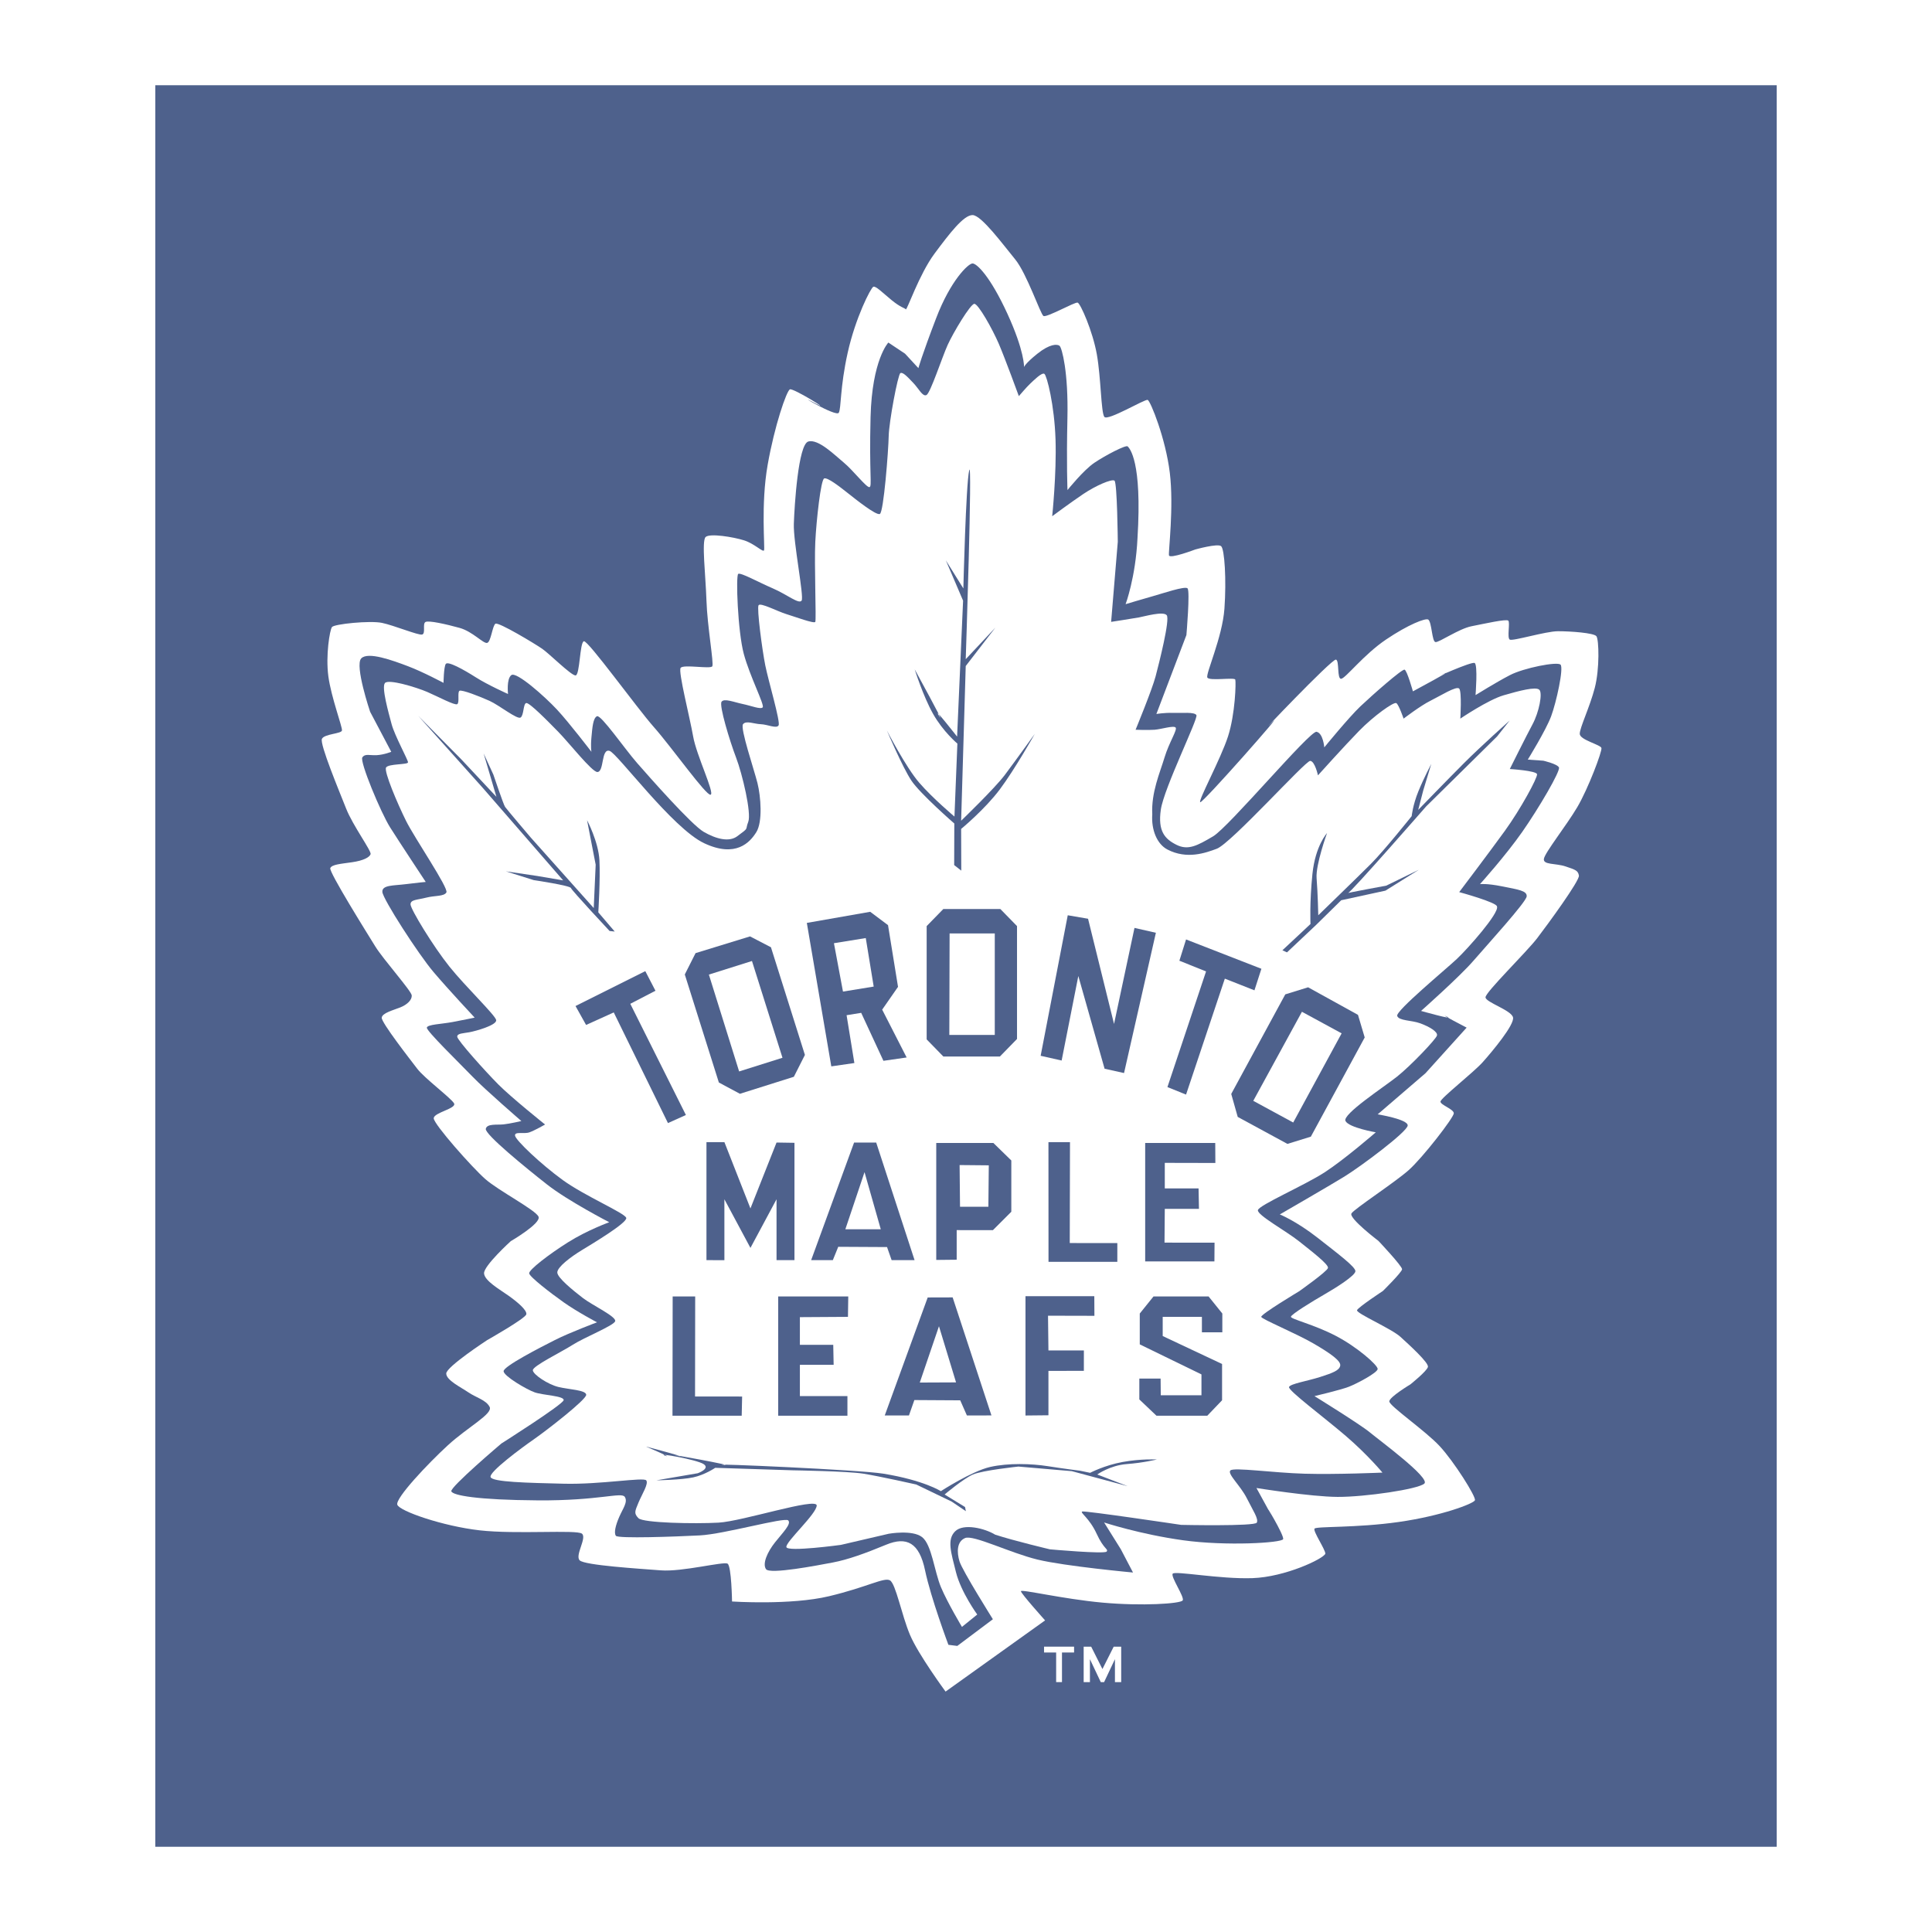 <?xml version="1.0" encoding="utf-8"?>
<!-- Generator: Adobe Illustrator 13.0.0, SVG Export Plug-In . SVG Version: 6.00 Build 14948)  -->
<!DOCTYPE svg PUBLIC "-//W3C//DTD SVG 1.0//EN" "http://www.w3.org/TR/2001/REC-SVG-20010904/DTD/svg10.dtd">
<svg version="1.0" id="Layer_1" xmlns="http://www.w3.org/2000/svg" xmlns:xlink="http://www.w3.org/1999/xlink" x="0px" y="0px"
	 width="192.756px" height="192.756px" viewBox="0 0 192.756 192.756" enable-background="new 0 0 192.756 192.756"
	 xml:space="preserve">
<g>
	<polygon fill-rule="evenodd" clip-rule="evenodd" fill="#FFFFFF" points="0,0 192.756,0 192.756,192.756 0,192.756 0,0 	"/>
	<polygon fill-rule="evenodd" clip-rule="evenodd" fill="#4E618C" points="177.262,184.252 177.262,8.504 15.494,8.504 
		15.494,184.252 177.262,184.252 	"/>
	<path fill-rule="evenodd" clip-rule="evenodd" fill="#FFFFFF" d="M97.03,21.458c-0.888,0-2.274,1.803-3.8,3.855
		c-1.525,2.053-2.746,5.687-2.857,5.548s-0.499-0.167-1.415-0.916s-1.581-1.442-1.831-1.332s-1.775,3.079-2.552,6.574
		c-0.776,3.495-0.638,5.52-0.887,5.991c-0.25,0.472-4.632-2.164-2.469-0.999s-2.081-1.498-2.413-1.332
		c-0.333,0.167-1.526,3.606-2.219,7.545s-0.25,8.293-0.36,8.516c-0.111,0.222-0.943-0.666-1.998-0.999
		c-1.054-0.333-3.412-0.721-3.828-0.333s0,3.8,0.083,6.352c0.083,2.552,0.749,6.241,0.583,6.546
		c-0.167,0.305-2.913-0.222-3.163,0.166c-0.25,0.389,0.916,4.91,1.249,6.824c0.333,1.914,2.164,5.659,1.748,5.825
		c-0.417,0.167-3.879-4.731-5.659-6.74c-1.72-1.941-6.574-8.682-6.99-8.571c-0.417,0.111-0.389,3.412-0.833,3.412
		s-2.607-2.164-3.328-2.663c-0.722-0.5-4.355-2.691-4.661-2.497c-0.305,0.194-0.444,1.831-0.832,1.914s-1.442-1.138-2.746-1.498
		s-3.106-0.776-3.412-0.583c-0.305,0.194,0.056,1.165-0.333,1.248c-0.388,0.083-2.801-0.916-3.994-1.165
		c-1.193-0.25-4.771,0.111-4.993,0.416c-0.222,0.305-0.638,2.83-0.361,4.91c0.277,2.08,1.415,5.076,1.359,5.409
		c-0.056,0.333-1.748,0.333-1.998,0.832c-0.249,0.5,1.748,5.271,2.414,6.962c0.666,1.692,2.552,4.244,2.44,4.549
		c-0.11,0.305-0.693,0.638-1.858,0.804c-1.165,0.167-1.997,0.223-2.163,0.583s3.689,6.518,4.493,7.822
		c0.805,1.304,3.606,4.438,3.634,4.882c0.028,0.443-0.444,0.915-1.137,1.192s-1.803,0.555-1.858,1.026s2.83,4.161,3.55,5.104
		c0.721,0.943,3.356,2.913,3.662,3.439c0.305,0.527-2.024,0.916-2.024,1.498s3.828,4.91,5.159,6.074
		c1.332,1.165,5.021,3.079,5.298,3.745c0.278,0.666-2.773,2.441-2.773,2.441s-2.718,2.469-2.663,3.217
		c0.056,0.749,1.581,1.609,2.441,2.22c0.86,0.61,1.858,1.442,1.775,1.858s-3.911,2.579-3.911,2.579s-4.077,2.663-4.077,3.329
		s1.442,1.359,2.219,1.886c0.777,0.527,1.748,0.749,2.108,1.442c0.361,0.693-2.163,1.997-4.161,3.828
		c-1.997,1.831-5.27,5.298-5.048,5.936c0.222,0.639,4.549,2.136,8.21,2.553c3.662,0.415,9.681-0.084,10.208,0.332
		c0.527,0.416-0.721,2.164-0.222,2.663s5.964,0.832,8.1,0.998c2.136,0.167,6.269-0.915,6.657-0.665
		c0.389,0.249,0.444,3.772,0.444,3.772s5.853,0.389,9.681-0.527c3.828-0.915,5.492-1.914,6.074-1.581s1.165,3.468,1.998,5.437
		c0.832,1.97,3.55,5.659,3.55,5.659l9.93-7.102c0,0-2.413-2.69-2.413-2.912s4.188,0.776,8.127,1.138
		c3.938,0.36,7.822,0.11,8.017-0.223s-1.221-2.357-0.999-2.662c0.222-0.306,4.688,0.555,7.961,0.443s7.101-1.941,7.268-2.441
		c0-0.416-1.248-2.246-1.082-2.496c0.167-0.25,4.133-0.056,8.404-0.666c4.271-0.609,7.462-1.83,7.601-2.163s-2.08-3.855-3.522-5.409
		c-1.442-1.553-5.049-4.021-5.021-4.466c0.027-0.443,2.107-1.692,2.107-1.692s1.665-1.331,1.748-1.747s-1.831-2.163-2.746-2.996
		c-0.916-0.832-4.466-2.357-4.327-2.662c0.139-0.306,2.58-1.914,2.58-1.914s1.886-1.858,1.913-2.164
		c0.028-0.305-2.357-2.829-2.357-2.829s-2.996-2.274-2.69-2.746c0.305-0.472,4.271-3.051,5.687-4.299
		c1.414-1.248,4.521-5.271,4.521-5.687s-1.331-0.832-1.331-1.165s3.272-2.885,4.216-3.938c0.943-1.055,3.19-3.745,3.023-4.466
		c-0.166-0.722-2.718-1.498-2.745-1.998c-0.028-0.499,4.077-4.493,5.158-5.908c1.082-1.415,4.244-5.742,4.161-6.241
		c-0.083-0.499-0.333-0.582-1.331-0.915c-0.999-0.333-2.247-0.139-2.164-0.749c0.083-0.61,2.247-3.329,3.329-5.159
		c1.081-1.831,2.496-5.576,2.413-5.908c-0.083-0.333-2.164-0.805-2.164-1.415c0-0.61,0.999-2.663,1.498-4.577
		s0.416-4.826,0.166-5.159c-0.249-0.333-2.579-0.499-3.827-0.499s-4.55,1.026-4.826,0.832c-0.278-0.194,0.055-1.692-0.14-1.886
		c-0.193-0.194-2.385,0.305-3.661,0.555c-1.275,0.25-3.245,1.637-3.605,1.582c-0.36-0.056-0.36-1.998-0.722-2.247
		c-0.277-0.167-1.997,0.499-4.216,1.997s-4.022,3.855-4.466,3.911c-0.443,0.055-0.164-1.841-0.527-1.914
		c-0.416-0.083-8.321,8.238-6.436,6.324c1.887-1.914-6.851,8.017-7.101,7.905c-0.249-0.111,2.053-4.327,2.774-6.574
		c0.721-2.247,0.804-5.409,0.721-5.659s-2.607,0.167-2.788-0.208c-0.18-0.375,1.498-3.994,1.706-6.865
		c0.208-2.871,0.015-5.95-0.332-6.241c-0.348-0.292-2.58,0.333-2.58,0.333s-2.552,0.971-2.621,0.583
		c-0.069-0.388,0.499-4.812,0.083-8.238c-0.416-3.426-1.928-7.157-2.205-7.268s-3.994,2.136-4.327,1.692s-0.333-3.911-0.749-6.241
		s-1.637-5.076-1.914-5.159c-0.277-0.083-3.106,1.526-3.412,1.332c-0.305-0.194-1.664-4.244-2.829-5.659
		C100.108,24.453,97.917,21.458,97.03,21.458L97.03,21.458z"/>
	<path fill-rule="evenodd" clip-rule="evenodd" fill="#4E618C" d="M97.03,26.284c-0.416,0-2.177,1.665-3.627,5.451
		c-1.449,3.786-1.775,4.993-1.775,4.993l-1.332-1.442l-1.665-1.11c0,0-1.629,1.706-1.775,7.434c-0.146,5.728,0.173,6.92-0.111,6.99
		s-1.657-1.706-2.552-2.441c-0.895-0.735-2.545-2.399-3.55-2.108c-1.005,0.292-1.38,6.394-1.442,8.211
		c-0.062,1.816,1.033,7.253,0.777,7.656c-0.257,0.402-1.436-0.597-2.885-1.221c-1.449-0.624-3.183-1.595-3.439-1.442
		c-0.256,0.152-0.048,5.755,0.555,7.989c0.603,2.233,2.087,5.089,1.886,5.326c-0.201,0.235-1.13-0.153-1.998-0.333
		c-0.867-0.18-1.852-0.596-2.108-0.222c-0.257,0.375,0.811,3.897,1.442,5.548c0.631,1.65,1.561,5.562,1.221,6.435
		s0.147,0.519-1.11,1.443c-0.811,0.596-2.101,0.263-3.328-0.444c-1.228-0.707-5.43-5.478-6.657-6.879
		c-1.228-1.401-3.599-4.84-3.995-4.66c-0.395,0.18-0.464,1.123-0.555,2.108c-0.09,0.984,0,1.442,0,1.442s-2.212-2.898-3.439-4.216
		c-1.228-1.317-4.043-3.814-4.549-3.439c-0.506,0.375-0.333,1.886-0.333,1.886s-2.018-0.901-3.218-1.665
		c-1.199-0.763-2.794-1.65-2.996-1.331c-0.201,0.319-0.222,1.886-0.222,1.886s-2.046-1.095-3.551-1.664
		c-1.504-0.569-3.987-1.484-4.66-0.777c-0.673,0.708,0.888,5.326,0.888,5.326l2.108,3.994c0,0-0.714,0.291-1.442,0.333
		c-0.728,0.042-1.158-0.18-1.442,0.222s1.837,5.506,2.774,6.99c0.936,1.484,3.55,5.437,3.55,5.437s-0.797,0.069-1.997,0.222
		s-2.379,0.069-2.33,0.777c0.048,0.707,3.585,6.199,5.104,7.988c1.519,1.79,4.105,4.549,4.105,4.549s-1.103,0.235-2.219,0.443
		c-1.116,0.208-2.489,0.236-2.552,0.556c-0.062,0.318,3.252,3.536,4.549,4.882c1.297,1.345,4.882,4.438,4.882,4.438
		s-1.13,0.264-1.775,0.333s-1.657-0.098-1.775,0.443c-0.118,0.541,4.001,3.897,6.103,5.548s6.213,3.772,6.213,3.772
		s-2.185,0.791-4.105,1.997c-1.92,1.207-3.932,2.76-3.883,3.106c0.049,0.347,2.087,1.928,3.44,2.885
		c1.352,0.957,3.328,1.997,3.328,1.997s-2.711,1.013-4.216,1.775s-5.125,2.621-5.104,3.107c0.021,0.484,2.281,1.816,3.106,2.107
		c0.826,0.291,2.948,0.347,2.885,0.776c-0.063,0.431-6.214,4.327-6.214,4.327s-5.152,4.369-4.993,4.771
		c0.16,0.402,2.524,0.859,8.647,0.901c6.123,0.041,8.335-0.86,8.661-0.347c0.326,0.513-0.187,1.151-0.555,1.997
		s-0.548,1.595-0.333,1.886c0.215,0.292,5.936,0.083,8.37-0.041c2.434-0.125,8.467-1.845,8.821-1.498
		c0.354,0.347-0.569,1.248-1.325,2.205s-1.269,2.122-0.888,2.663s5.111-0.375,6.657-0.666s3.28-0.929,5.326-1.775
		c2.046-0.846,3.308-0.208,3.883,2.553c0.576,2.76,2.33,7.434,2.33,7.434l0.888,0.11l3.55-2.662c0,0-3.044-4.841-3.329-5.77
		c-0.284-0.93-0.271-1.983,0.555-2.33c0.825-0.348,4.487,1.483,7.233,2.149c2.746,0.665,9.521,1.29,9.521,1.29l-1.22-2.33
		l-1.664-2.663c0,0,3.585,1.179,7.877,1.775c4.293,0.596,9.854,0.264,9.985-0.111c0.132-0.374-2.045-3.952-1.331-2.663
		c0.715,1.29-1.331-2.44-1.331-2.44s5.416,0.874,8.1,0.888s8.051-0.763,8.654-1.332c0.603-0.568-4.487-4.312-5.438-5.104
		c-0.949-0.79-5.526-3.62-5.526-3.62s2.594-0.609,3.419-0.929s2.863-1.401,2.885-1.775c0.021-0.375-2.046-2.205-4.217-3.328
		c-2.17-1.124-4.458-1.65-4.438-1.887c0.021-0.235,2.143-1.539,3.328-2.219c1.187-0.68,3.114-1.9,3.106-2.33
		c-0.007-0.43-1.629-1.65-3.771-3.328c-2.144-1.679-3.772-2.33-3.772-2.33s4.833-2.788,6.435-3.772
		c1.603-0.985,6.304-4.48,6.325-5.104c0.021-0.624-2.996-1.109-2.996-1.109l4.771-4.104l4.105-4.549c0,0-2.961-1.54-1.997-1.11
		s-2.552-0.555-2.552-0.555s3.835-3.397,5.215-4.993s5.277-5.867,5.325-6.435c0.049-0.569-0.853-0.68-2.44-0.999
		s-2.22-0.222-2.22-0.222s2.56-2.843,4.217-5.215s3.835-6.088,3.661-6.435c-0.173-0.347-1.554-0.666-1.554-0.666l-1.553-0.111
		c0,0,1.81-2.927,2.33-4.327c0.52-1.401,1.269-4.813,0.936-5.146c-0.332-0.333-3.675,0.333-5.041,1.041
		c-1.366,0.707-3.439,1.997-3.439,1.997s0.242-3.038-0.09-3.204c-0.333-0.167-4.327,1.664-3.079,1.082s-3.079,1.748-3.079,1.748
		s-0.582-2.08-0.832-2.164s-3.225,2.538-4.41,3.662c-1.144,1.083-3.6,4.091-3.6,4.091s-0.118-1.429-0.776-1.554
		c-0.659-0.125-8.744,9.501-10.318,10.43c-1.574,0.929-2.489,1.428-3.654,0.846s-1.873-1.359-1.561-3.509
		c0.312-2.15,3.751-9.098,3.551-9.431c-0.201-0.333-1.422-0.194-2.33-0.222c-0.908-0.028-1.665,0.111-1.665,0.111l2.996-7.878
		c0,0,0.382-4.41,0.111-4.66s-2.49,0.513-3.439,0.777c-0.95,0.263-2.739,0.804-2.739,0.804s0.998-2.663,1.186-6.574
		c0.479-7.739-0.801-8.983-0.978-9.167c-0.174-0.18-2.24,0.901-3.329,1.636c-1.088,0.735-2.677,2.719-2.677,2.719
		s-0.11-2.552-0.007-7.171c0.104-4.618-0.548-7.003-0.776-7.211s-0.991-0.208-2.219,0.777c-1.228,0.984-1.332,1.331-1.332,1.331
		s0.062-1.567-1.664-5.326C98.777,27.532,97.446,26.284,97.03,26.284L97.03,26.284z"/>
	<path fill-rule="evenodd" clip-rule="evenodd" fill="#FFFFFF" d="M97.21,30.313c-0.388,0.007-2.108,2.878-2.663,4.105
		c-0.555,1.228-1.72,4.792-2.108,4.993c-0.389,0.202-0.777-0.645-1.332-1.22c-0.555-0.575-1.026-1.103-1.276-0.964
		c-0.25,0.139-1.138,4.868-1.165,6.29c-0.028,1.422-0.5,7.621-0.888,7.767c-0.388,0.146-2.386-1.449-3.218-2.108
		s-1.997-1.561-2.33-1.442c-0.333,0.118-0.776,4.126-0.888,6.324c-0.111,2.198,0.111,7.787,0,7.989
		c-0.111,0.201-1.997-0.506-2.885-0.777s-2.58-1.172-2.773-0.888c-0.194,0.285,0.36,4.459,0.666,5.991
		c0.305,1.533,1.526,5.624,1.332,5.992s-1.109-0.09-1.775-0.111c-0.666-0.021-1.47-0.396-1.775,0
		c-0.305,0.395,1.11,4.542,1.442,5.88c0.333,1.338,0.527,3.849-0.111,4.882c-0.638,1.033-2.053,2.601-5.215,1.109
		c-3.162-1.491-8.648-8.963-9.431-9.209c-0.86-0.271-0.519,2.099-1.221,2.108c-0.527,0.007-2.857-2.947-3.883-3.995
		c-1.026-1.047-2.912-2.975-3.217-2.885c-0.305,0.09-0.222,1.214-0.555,1.443c-0.333,0.229-2.136-1.228-3.106-1.665
		s-2.773-1.144-2.996-0.999c-0.222,0.146,0.028,1.186-0.222,1.332c-0.25,0.146-1.914-0.756-2.996-1.221
		c-1.082-0.464-3.855-1.311-4.216-0.888c-0.36,0.423,0.361,2.961,0.666,4.105s1.637,3.557,1.637,3.807
		c0,0.25-1.969,0.125-2.192,0.52c-0.222,0.395,1.138,3.599,1.998,5.326s4.271,6.719,4.022,7.135
		c-0.25,0.417-1.137,0.292-2.025,0.521c-0.888,0.229-1.553,0.187-1.553,0.666s2.274,4.209,3.883,6.213s4.549,4.819,4.66,5.325
		c0.111,0.507-2.025,1.104-2.663,1.221c-0.638,0.118-1.221,0.104-1.221,0.444s2.802,3.46,4.105,4.771s4.66,3.994,4.66,3.994
		s-0.999,0.575-1.554,0.777c-0.555,0.2-1.498-0.118-1.442,0.332c0.055,0.451,2.58,2.851,4.771,4.438
		c2.191,1.588,6.213,3.294,6.324,3.772s-3.329,2.545-4.438,3.218s-2.441,1.685-2.441,2.219s1.609,1.824,2.552,2.552
		c0.943,0.729,3.411,1.879,3.217,2.33c-0.194,0.45-3.079,1.603-4.216,2.33c-1.137,0.729-4.022,2.129-3.994,2.552
		s1.498,1.408,2.552,1.664c1.054,0.257,2.746,0.299,2.774,0.777s-3.966,3.571-5.214,4.438c-1.249,0.867-4.494,3.267-4.328,3.772
		s3.662,0.576,7.323,0.666c3.661,0.09,7.96-0.673,8.21-0.333c0.25,0.34-0.416,1.353-0.776,2.219c-0.361,0.867-0.472,1.075,0,1.554
		c0.471,0.479,5.603,0.575,7.989,0.443c2.385-0.131,9.792-2.545,9.792-1.713c0,0.833-3.135,3.648-3.024,4.154
		c0.111,0.506,5.437-0.222,5.437-0.222l4.771-1.11c0,0,2.357-0.422,3.328,0.333c0.971,0.756,1.221,3.419,1.886,5
		c0.666,1.581,2.094,3.96,2.094,3.96l1.525-1.234c0,0-1.623-2.227-2.122-4.224c-0.5-1.997-0.916-3.252-0.083-4.077
		c0.832-0.825,2.967-0.298,3.994,0.333c1.887,0.617,5.465,1.463,5.465,1.463s5.464,0.492,5.658,0.222s-0.277-0.201-0.998-1.775
		c-0.722-1.574-1.692-2.114-1.442-2.219c0.25-0.104,9.875,1.332,9.875,1.332s7.351,0.159,7.544-0.223
		c0.194-0.381-0.36-1.172-0.998-2.44c-0.639-1.269-1.97-2.434-1.637-2.768c0.333-0.332,4.244,0.236,7.406,0.326
		c3.162,0.091,7.767-0.111,7.767-0.111s-1.471-1.781-3.662-3.661c-2.191-1.879-5.797-4.556-5.658-4.882
		c0.139-0.325,1.831-0.589,3.106-0.998c1.276-0.409,1.887-0.646,1.997-1.109c0.111-0.465-0.887-1.193-2.635-2.213
		c-1.747-1.019-5.159-2.427-5.242-2.669c-0.083-0.243,3.772-2.553,3.772-2.553s2.802-1.976,2.885-2.329
		c0.083-0.354-1.609-1.644-2.885-2.663c-1.276-1.02-4.188-2.614-4.105-3.106c0.083-0.493,4.66-2.477,6.657-3.773
		c1.997-1.296,5.104-3.993,5.104-3.993s-2.69-0.465-3.023-1.131s3.772-3.342,5.132-4.417s3.883-3.725,3.994-4.105
		c0.11-0.381-0.776-0.895-1.665-1.221c-0.887-0.325-2.135-0.242-2.302-0.741c-0.166-0.5,4.854-4.647,5.964-5.694
		s4.216-4.556,3.994-5.215c0.027-0.409-3.772-1.442-3.772-1.442s2.968-3.917,4.549-6.102s3.273-5.305,3.218-5.659
		s-2.718-0.52-2.718-0.52s1.637-3.287,2.274-4.473c0.638-1.186,1.026-3.114,0.666-3.439c-0.361-0.326-1.997,0.104-3.551,0.555
		c-1.554,0.451-4.327,2.33-4.327,2.33s0.166-2.698-0.111-2.996c-0.277-0.298-1.914,0.742-2.885,1.221s-2.663,1.775-2.663,1.775
		s-0.471-1.38-0.721-1.546s-2.274,1.29-3.717,2.767s-4.105,4.438-4.105,4.438s-0.305-1.421-0.776-1.442
		c-0.472-0.021-7.892,8.231-9.32,8.765c-1.119,0.419-2.982,1.089-4.923,0.077c-1.043-0.544-1.621-1.966-1.512-3.516
		c-0.111-2.185,0.763-4.14,1.22-5.659c0.458-1.519,1.304-2.767,1.109-2.996c-0.194-0.229-1.442,0.174-2.107,0.222
		c-0.666,0.048-1.887,0-1.887,0s1.65-4.001,1.997-5.326s1.457-5.679,1.109-6.103c-0.347-0.423-2.205,0.118-2.773,0.222
		c-0.568,0.104-2.773,0.444-2.773,0.444l0.665-7.989c0,0-0.055-5.915-0.332-6.103c-0.278-0.187-1.859,0.493-3.107,1.332
		s-3.106,2.219-3.106,2.219s0.444-4.223,0.333-7.655s-0.86-6.359-1.109-6.546c-0.25-0.187-1.109,0.687-1.442,0.999
		c-0.333,0.312-1.109,1.221-1.109,1.221s-1.359-3.724-1.997-5.215C99.013,32.816,97.599,30.306,97.21,30.313L97.21,30.313z"/>
	<polygon fill-rule="evenodd" clip-rule="evenodd" fill="#FFFFFF" points="104.165,164.287 107.161,164.287 107.161,164.87 
		105.954,164.87 105.954,167.824 105.372,167.824 105.372,164.87 104.165,164.87 104.165,164.287 	"/>
	<polygon fill-rule="evenodd" clip-rule="evenodd" fill="#FFFFFF" points="108.118,167.824 108.118,164.288 108.867,164.288 
		109.99,166.521 111.114,164.288 111.862,164.288 111.862,167.824 111.238,167.824 111.238,165.536 110.157,167.824 
		109.824,167.824 108.742,165.536 108.742,167.824 108.118,167.824 	"/>
	<path fill-rule="evenodd" clip-rule="evenodd" fill="#4E618C" d="M93.868,148.775c0,0-1.665-1.082-5.742-1.748
		c-2.395-0.391-17.642-1.04-15.977-0.874c1.664,0.167-6.158-1.248-4.577-0.915c1.582,0.333-3.12-0.915-3.12-0.915
		s2.889,1.24,1.914,0.915c-0.999-0.333,3.12,0.375,3.828,0.832c0.708,0.458-0.583,0.916-0.583,0.916l-4.119,0.707
		c0,0,2.497-0.042,3.662-0.292c1.165-0.249,2.205-0.956,2.205-0.956l7.78,0.249c0,0,5.409,0.084,6.99,0.333
		c1.581,0.25,5.284,1.082,5.284,1.082l3.537,1.706l1.415,0.957l-0.083-0.416l-2.039-1.249c0,0,1.872-1.581,2.829-1.997
		s4.535-0.79,4.535-0.79l5.326,0.458l5.575,1.497l-3.037-1.165c0,0,1.289-0.915,2.953-1.04c1.665-0.125,2.996-0.457,2.996-0.457
		s-1.581-0.084-3.412,0.249c-1.83,0.333-3.245,1.082-3.245,1.082l-0.998-0.208c0,0-1.664-0.208-3.245-0.458
		c-1.582-0.249-3.911-0.333-5.742,0.083C96.947,146.778,93.868,148.775,93.868,148.775L93.868,148.775z"/>
	<path fill-rule="evenodd" clip-rule="evenodd" fill="#4E618C" d="M150.62,71.885c0,0-2.857,2.552-4.521,4.216
		c-1.665,1.665-4.605,4.702-4.605,4.702l0.5-1.928l0.805-2.663c0,0-0.735,1.387-1.29,2.746s-0.666,2.469-0.666,2.469
		s-2.746,3.439-4.077,4.771c-1.331,1.331-5.242,5.118-5.242,5.118s-0.042-2.122-0.167-3.703c-0.104-1.329,1.04-4.494,1.04-4.494
		s-1.165,1.248-1.456,4.077c-0.291,2.83-0.194,4.993-0.194,4.993l-2.802,2.621l0.458,0.208l2.913-2.746l2.496-2.455l4.41-0.957
		l3.329-2.08l-3.246,1.581c0,0-4.077,0.749-3.827,0.749c0.249,0,7.808-8.654,7.808-8.654l7.087-6.99L150.62,71.885L150.62,71.885z"
		/>
	<path fill-rule="evenodd" clip-rule="evenodd" fill="#4E618C" d="M41.734,71.428l6.449,7.198l8.002,9.209l-2.607-0.443
		l-3.106-0.458l2.774,0.874c0,0,3.633,0.541,3.717,0.791c0.083,0.25,3.855,4.286,3.855,4.286l0.513,0.056l-1.637-1.914
		c0,0,0.208-3.356,0.111-5.201c-0.097-1.845-1.234-3.995-1.234-3.995l0.86,4.438l-0.194,4.327l-6.269-7.018
		c0,0-2.413-2.83-2.58-3.079c-0.166-0.25-1.165-3.218-1.165-3.218l-0.971-2.108l1.276,4.327l-3.509-3.744L41.734,71.428
		L41.734,71.428z"/>
	<polygon fill-rule="evenodd" clip-rule="evenodd" fill="#4E618C" points="114.255,114.033 121.245,114.033 121.257,116.03 
		116.211,116.019 116.211,118.568 119.581,118.57 119.621,120.607 116.211,120.608 116.184,123.978 121.176,123.979 121.162,125.85 
		114.255,125.852 114.255,114.033 	"/>
	<polygon fill-rule="evenodd" clip-rule="evenodd" fill="#4E618C" points="77.641,129.345 84.631,129.345 84.601,131.383 
		79.805,131.413 79.805,134.171 83.133,134.173 83.173,136.168 79.805,136.17 79.805,139.288 84.548,139.29 84.548,141.244 
		77.641,141.246 77.641,129.345 	"/>
	<polygon fill-rule="evenodd" clip-rule="evenodd" fill="#4E618C" points="102.313,129.323 109.179,129.323 109.19,131.279 
		104.561,131.268 104.603,134.732 108.139,134.734 108.137,136.771 104.603,136.773 104.603,141.202 102.313,141.225 
		102.313,129.323 	"/>
	<polygon fill-rule="evenodd" clip-rule="evenodd" fill="#4E618C" points="104.604,113.95 106.753,113.95 106.73,124.019 
		111.476,124.021 111.476,125.891 104.61,125.893 104.604,113.95 	"/>
	<polygon fill-rule="evenodd" clip-rule="evenodd" fill="#4E618C" points="67.112,129.345 69.359,129.345 69.345,139.33 
		74.042,139.332 74,141.244 67.094,141.246 67.112,129.345 	"/>
	<polygon fill-rule="evenodd" clip-rule="evenodd" fill="#4E618C" points="85.213,113.991 80.928,125.725 83.091,125.725 
		83.632,124.394 88.5,124.42 88.958,125.725 91.247,125.725 87.418,113.991 85.213,113.991 	"/>
	<polygon fill-rule="evenodd" clip-rule="evenodd" fill="#FFFFFF" points="86.254,116.945 84.34,122.646 87.876,122.646 
		86.254,116.945 	"/>
	<polygon fill-rule="evenodd" clip-rule="evenodd" fill="#4E618C" points="92.557,129.448 88.271,141.223 90.685,141.223 
		91.226,139.684 95.802,139.711 96.468,141.223 98.916,141.217 95.046,129.441 92.557,129.448 	"/>
	<polygon fill-rule="evenodd" clip-rule="evenodd" fill="#FFFFFF" points="93.681,132.319 91.767,137.937 95.386,137.921 
		93.681,132.319 	"/>
	<polygon fill-rule="evenodd" clip-rule="evenodd" fill="#4E618C" points="93.41,114.033 99.11,114.035 100.899,115.78 
		100.899,120.898 99.066,122.73 95.449,122.729 95.449,125.683 93.41,125.704 93.41,114.033 	"/>
	<polygon fill-rule="evenodd" clip-rule="evenodd" fill="#FFFFFF" points="95.74,116.238 98.652,116.265 98.61,120.4 
		95.782,120.399 95.74,116.238 	"/>
	<polygon fill-rule="evenodd" clip-rule="evenodd" fill="#4E618C" points="70.484,113.95 70.484,125.725 72.274,125.727 
		72.272,119.65 74.872,124.504 77.475,119.65 77.475,125.725 79.264,125.725 79.264,114.019 77.475,113.991 74.872,120.565 
		72.274,113.95 70.484,113.95 	"/>
	<polygon fill-rule="evenodd" clip-rule="evenodd" fill="#4E618C" points="121.952,132.923 121.952,131.051 120.579,129.345 
		115.087,129.345 113.715,131.051 113.715,134.129 119.87,137.125 119.87,139.205 115.81,139.205 115.795,137.541 113.671,137.541 
		113.671,139.621 115.379,141.244 120.454,141.244 121.926,139.705 121.926,136.085 116.003,133.297 116.003,131.383 
		119.914,131.383 119.914,132.923 121.952,132.923 	"/>
	<polygon fill-rule="evenodd" clip-rule="evenodd" fill="#4E618C" points="57.42,100.372 64.382,96.891 65.395,98.847 
		62.884,100.15 68.432,111.245 66.643,112.05 61.234,101.01 58.474,102.259 57.42,100.372 	"/>
	<polygon fill-rule="evenodd" clip-rule="evenodd" fill="#4E618C" points="80.498,92.079 86.822,90.969 88.598,92.301 
		89.596,98.458 88.015,100.732 90.456,105.504 88.14,105.837 85.921,101.052 84.464,101.287 85.241,106.059 82.939,106.392 
		80.498,92.079 	"/>
	<polygon fill-rule="evenodd" clip-rule="evenodd" fill="#FFFFFF" points="83.202,94.104 86.378,93.59 87.169,98.431 84.104,98.93 
		83.202,94.104 	"/>
	<polygon fill-rule="evenodd" clip-rule="evenodd" fill="#4E618C" points="94.117,90.691 99.803,90.691 101.468,92.396 
		101.468,103.658 99.761,105.407 94.117,105.407 92.453,103.7 92.453,92.397 94.117,90.691 	"/>
	<polygon fill-rule="evenodd" clip-rule="evenodd" fill="#FFFFFF" points="94.742,93.132 99.249,93.132 99.249,103.257 
		94.714,103.257 94.742,93.132 	"/>
	<polygon fill-rule="evenodd" clip-rule="evenodd" fill="#4E618C" points="106.53,91.316 108.555,91.663 111.148,102.161 
		113.188,92.578 115.323,93.063 112.146,107.058 110.205,106.627 107.584,97.377 105.92,105.809 103.826,105.337 106.53,91.316 	"/>
	<polygon fill-rule="evenodd" clip-rule="evenodd" fill="#4E618C" points="118.333,93.729 125.85,96.655 125.156,98.805 
		122.202,97.64 118.333,109.207 116.475,108.458 120.329,96.919 117.667,95.851 118.333,93.729 	"/>
	<path fill-rule="evenodd" clip-rule="evenodd" fill="#4E618C" d="M95.518,74.188l-0.292,7.281c0,0-2.164-1.817-3.508-3.37
		c-1.346-1.553-3.232-5.215-3.232-5.215s1.554,3.662,2.441,4.993c0.887,1.331,4.285,4.285,4.285,4.285l-0.014,4.147l0.708,0.555
		l-0.014-4.161c0,0,2.357-1.941,3.855-3.939c1.498-1.997,3.495-5.547,3.495-5.547s-1.997,2.774-2.996,4.105
		c-0.998,1.332-4.354,4.563-4.354,4.563l0.458-15.436l2.954-3.828l-2.954,3.148c0,0,0.68-20.291,0.347-18.848
		c-0.333,1.443-0.583,11.789-0.583,11.789l-1.747-2.802l1.719,4.022L95.49,73.494c0,0-2.566-3.273-1.789-2.053
		c0.777,1.22-2.441-4.66-2.441-4.66s0.833,2.663,1.831,4.438C94.089,72.995,95.518,74.188,95.518,74.188L95.518,74.188z"/>
	<polygon fill-rule="evenodd" clip-rule="evenodd" fill="#4E618C" points="69.396,95.094 74.831,93.424 76.918,94.509 
		80.306,105.25 79.203,107.431 73.821,109.128 71.721,108.002 68.322,97.222 69.396,95.094 	"/>
	<polygon fill-rule="evenodd" clip-rule="evenodd" fill="#FFFFFF" points="70.725,97.234 75.024,95.879 78.068,105.534 
		73.743,106.898 70.725,97.234 	"/>
	<polygon fill-rule="evenodd" clip-rule="evenodd" fill="#4E618C" points="130.51,98.503 135.486,101.252 136.157,103.508 
		130.783,113.405 128.448,114.127 123.488,111.435 122.84,109.142 128.233,99.208 130.51,98.503 	"/>
	<polygon fill-rule="evenodd" clip-rule="evenodd" fill="#FFFFFF" points="129.894,100.945 133.855,103.097 129.024,111.994 
		125.039,109.83 129.894,100.945 	"/>
</g>
</svg>
